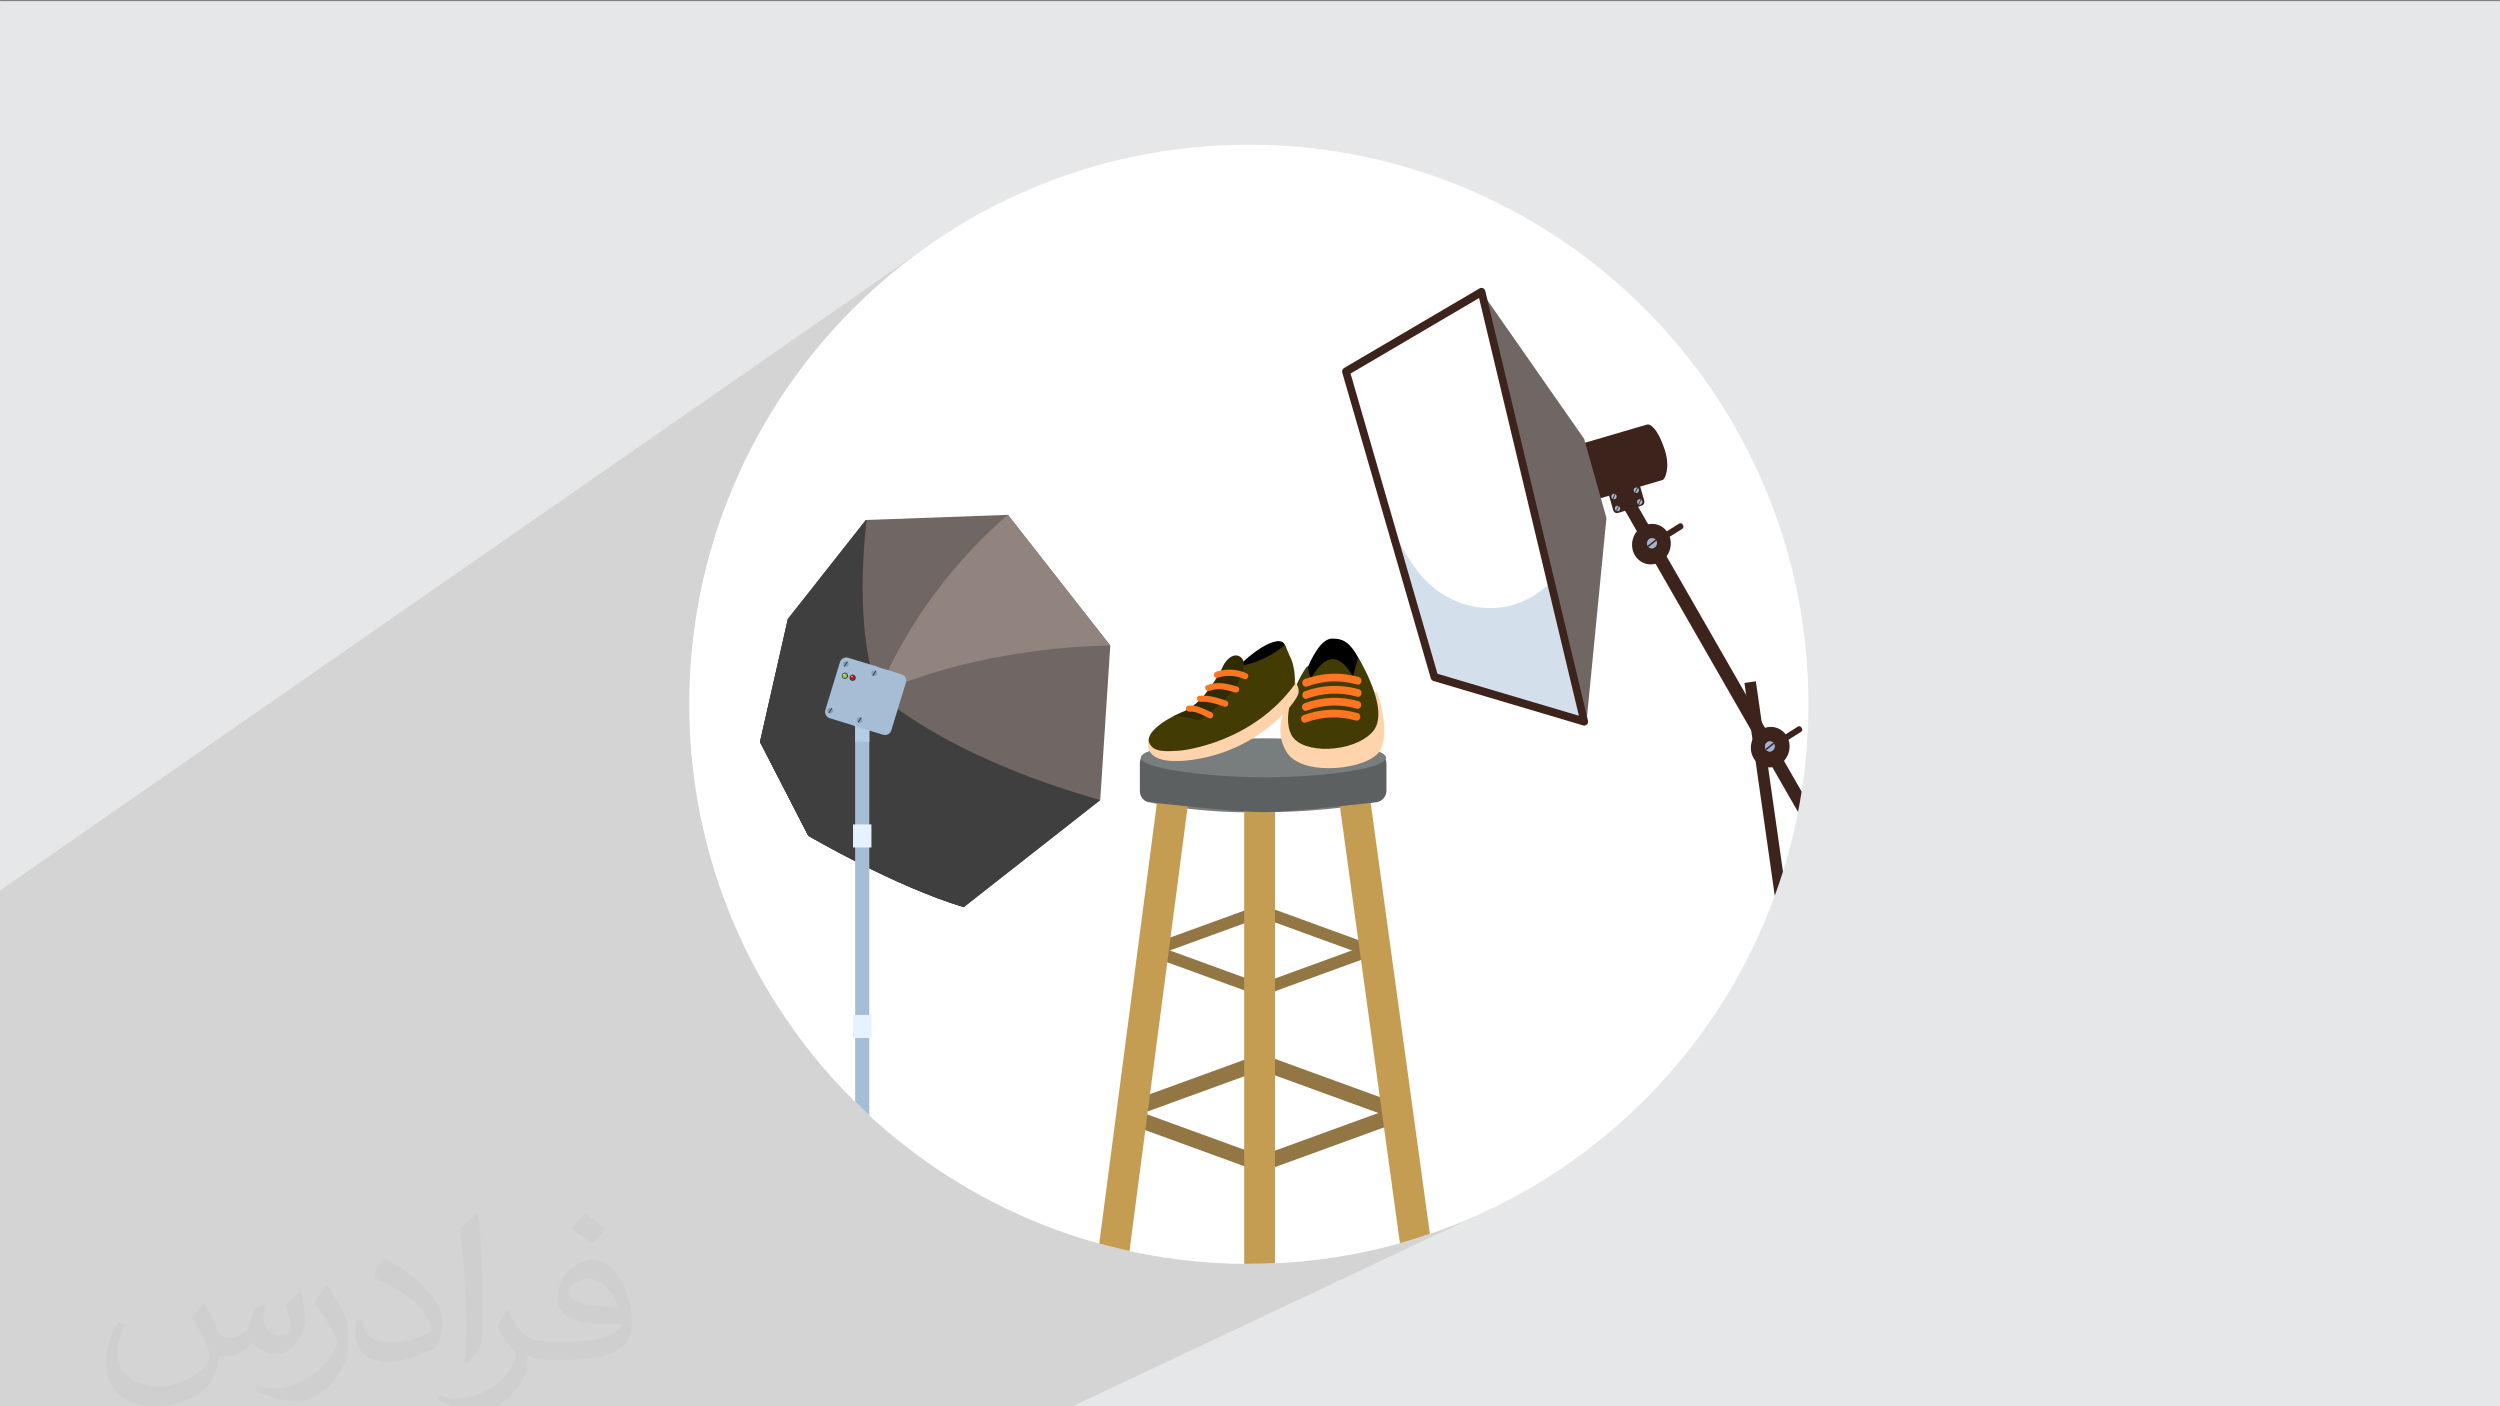 <?xml version="1.0" encoding="UTF-8"?>
<!DOCTYPE svg PUBLIC "-//W3C//DTD SVG 1.1//EN" "http://www.w3.org/Graphics/SVG/1.1/DTD/svg11.dtd">
<!-- Creator: CorelDRAW -->
<svg xmlns="http://www.w3.org/2000/svg" xml:space="preserve" width="3.703in" height="2.083in" version="1.1" style="shape-rendering:geometricPrecision; text-rendering:geometricPrecision; image-rendering:optimizeQuality; fill-rule:evenodd; clip-rule:evenodd"
viewBox="0 0 3703.33 2083.33"
 xmlns:xlink="http://www.w3.org/1999/xlink"
 xmlns:xodm="http://www.corel.com/coreldraw/odm/2003">
 <rect x="0" y="0" width="3703.33" height="2083.33" fill="#808080" stroke="none"/>
 <defs>
  <style type="text/css">
   <![CDATA[
    .fil32 {fill:none}
    .fil0 {fill:#E6E7E8}
    .fil3 {fill:white}
    .fil33 {fill:black;fill-rule:nonzero}
    .fil26 {fill:#2F2F2F;fill-rule:nonzero}
    .fil37 {fill:#302B03;fill-rule:nonzero}
    .fil31 {fill:#333538;fill-rule:nonzero}
    .fil11 {fill:#353737;fill-rule:nonzero}
    .fil16 {fill:#3C241C;fill-rule:nonzero}
    .fil21 {fill:#3F3F3F;fill-rule:nonzero}
    .fil35 {fill:#423C04;fill-rule:nonzero}
    .fil12 {fill:#424546;fill-rule:nonzero}
    .fil15 {fill:#4B4F50;fill-rule:nonzero}
    .fil13 {fill:#505253;fill-rule:nonzero}
    .fil9 {fill:#515454;fill-rule:nonzero}
    .fil8 {fill:#5C6061;fill-rule:nonzero}
    .fil18 {fill:#706663;fill-rule:nonzero}
    .fil5 {fill:#787D7D;fill-rule:nonzero}
    .fil10 {fill:#808484;fill-rule:nonzero}
    .fil30 {fill:#829EB7;fill-rule:nonzero}
    .fil27 {fill:#8AC33F;fill-rule:nonzero}
    .fil22 {fill:#91837E;fill-rule:nonzero}
    .fil6 {fill:#927745;fill-rule:nonzero}
    .fil4 {fill:#A1AEAC;fill-rule:nonzero}
    .fil17 {fill:#A1B5D1;fill-rule:nonzero}
    .fil23 {fill:#A6BED5;fill-rule:nonzero}
    .fil24 {fill:#B6CCE6;fill-rule:nonzero}
    .fil29 {fill:#BC1511;fill-rule:nonzero}
    .fil7 {fill:#C49D53;fill-rule:nonzero}
    .fil20 {fill:#D3DFEA;fill-rule:nonzero}
    .fil14 {fill:#D6EEF2;fill-rule:nonzero}
    .fil25 {fill:#E7F1FF;fill-rule:nonzero}
    .fil28 {fill:#F1F1F1;fill-rule:nonzero}
    .fil36 {fill:#FF7621;fill-rule:nonzero}
    .fil34 {fill:#FFD3AC;fill-rule:nonzero}
    .fil19 {fill:white;fill-rule:nonzero}
    .fil2 {fill:#373435;fill-opacity:0.031}
    .fil1 {fill:#373435;fill-opacity:0.102}
   ]]>
  </style>
   <clipPath id="id0">
    <path d="M1850 214.39c457.82,0 828.95,371.13 828.95,828.94 0,457.82 -371.13,828.95 -828.95,828.95 -457.81,0 -828.94,-371.13 -828.94,-828.95 0,-457.81 371.13,-828.94 828.94,-828.94z"/>
   </clipPath>
 </defs>
 <g id="Layer_x0020_1">
  <polygon class="fil0" points="-4.17,1.67 3704.16,1.67 3704.16,2085 -4.17,2085 "/>
  <polygon class="fil1" points="1585.43,2085 -4.17,2085 -4.17,1321.91 1386.52,355.96 1354.02,379.07 1322.7,403.68 1292.63,429.73 1263.84,457.18 1236.39,485.97 1210.34,516.05 1185.73,547.36 1162.62,579.86 1141.06,613.5 1121.09,648.21 1102.79,683.95 1086.19,720.67 1071.35,758.31 1058.31,796.83 1047.15,836.17 1037.89,876.27 1030.6,917.09 1025.33,958.58 1022.13,1000.68 1021.05,1043.33 1022.13,1085.99 1025.33,1128.09 1030.6,1169.57 1037.89,1210.4 1047.15,1250.5 1058.31,1289.84 1071.35,1328.35 1086.19,1366 1102.79,1402.72 1121.09,1438.46 1141.06,1473.18 1162.62,1506.81 1185.73,1539.31 1210.34,1570.63 1236.39,1600.7 1263.84,1629.49 1292.63,1656.94 1322.7,1682.99 1354.02,1707.6 1386.52,1730.71 1420.15,1752.28 1454.87,1772.24 1490.61,1790.54 1527.33,1807.14 1564.97,1821.98 1603.49,1835.02 1642.83,1846.19 1682.93,1855.44 1723.75,1862.73 1765.24,1868 1807.33,1871.2 1849.99,1872.28 1892.65,1871.2 1934.75,1868 1976.23,1862.73 2017.06,1855.44 2057.16,1846.19 2096.5,1835.02 2135.01,1821.98 2172.66,1807.14 2209.38,1790.54 "/>
  <path class="fil2" d="M302.45 1930.33c6.98,10.73 11.56,21.04 16.15,32.4 3.23,6.67 5,19.06 20.63,19.06 4.58,0 11.15,-1.56 16.98,-4.69 6.56,-3.44 11.56,-8.54 14.06,-16.56l6.35 -20.94 15.1 -7.5 1.04 1.04c-1.98,7.92 -2.4,15.42 -2.4,21.46 0,17.6 15,24.27 27.19,24.27 7.08,0 13.33,-3.44 13.33,-9.9 0,-8.44 -3.54,-22.5 -8.13,-35.21 7.08,-7.08 14.17,-14.17 22.29,-19.9l1.25 0.63c3.54,15 5.52,29.79 5.52,39.69 0,9.58 -4.27,20.31 -7.81,27.4 -7.29,13.65 -20.21,24.58 -35.83,24.58 -11.87,0 -24.9,-5.94 -34.06,-16.98l-0.42 0c-8.75,10.52 -21.87,20.21 -43.02,20.21l-6.56 0c-1.04,13.96 -4.06,23.85 -8.54,32.6 -12.6,24.58 -50,41.98 -85.1,41.98 -48.96,0 -73.44,-28.23 -73.44,-65.73 0,-23.23 7.5,-44.79 19.17,-60l9.58 3.85c-7.29,13.96 -12.08,27.08 -12.08,40 0,35.21 28.54,51.98 61.56,51.98 30.52,0 68.44,-19.58 75.21,-42.08 -2.5,-24.58 -11.77,-36.15 -26.04,-58.75 4.37,-7.5 9.9,-15 16.67,-22.92l1.35 0 0 0 0.01 0.01 0 0 -0 -0zm563.96 -132.4c10.31,6.46 20.52,14.17 30.21,22.92 -5.52,7.71 -12.29,14.79 -20.94,20.94 -9.79,-7.92 -19.69,-14.79 -29.79,-22.08 6.87,-7.6 13.65,-15.1 20.52,-21.77l0 0 0 0 0 -0.01 0 0 0 0zm5.31 96.25c-16.67,0 -30.31,10.83 -30.31,18.96 0,17.4 33.33,22.81 73.13,22.6 -5,-20.42 -22.4,-41.56 -42.81,-41.56l0 0 0 0 0 0 0 0 -0.01 0 0 0 0 0zm-37.4 92.92c21.67,0 40.63,-0.63 55,-4.17 16.15,-4.06 29.79,-12.29 29.79,-17.81 0,-1.56 0,-3.23 -0.52,-4.79 -9.06,0.94 -19.37,0.94 -28.44,0.94 -29.37,0 -51.77,-6.67 -60.63,-23.23 -2.29,-4.48 -3.75,-9.69 -3.75,-15.42 0,-15.94 6.77,-31.46 18.85,-42.19 10.1,-8.75 21.25,-14.37 32.6,-14.37 20.42,0 36.87,16.56 48.23,42.4 6.25,14.17 10.52,30.42 10.52,51.04 0,13.75 -3.75,25.21 -12.29,33.85 -15.94,15.42 -45.21,21.25 -90.1,21.25l-20.52 0 0 0 -5.21 0c-11.15,0 -19.27,-1.98 -25.52,-6.87l-1.04 0c0.21,2.5 0.52,5.1 0.52,7.5 0,10.1 -3.33,22.92 -10.1,33.23 -20,29.69 -41.67,42.6 -60.31,42.6 -18.96,0 -42.19,-7.29 -63.13,-16.77l3.75 -7.19c6.87,2.71 16.15,4.58 29.06,4.58 33.96,0 78.23,-32.5 83.75,-64.17 -1.25,-2.6 -3.44,-6.04 -6.77,-9.69 -9.79,-11.77 -16.15,-21.56 -21.98,-31.87 5.1,-9.9 9.58,-17.81 13.96,-24.9l1.67 -0.21c14.48,29.37 27.6,46.25 56.87,46.25l4.48 0 0 0 21.25 0 0 0 0 0 0 0 0 0 0 0 0.02 0.02 0 0 -0 -0zm-146.46 31.15c2.5,-13.54 2.71,-28.75 2.71,-42.81l0 -21.04c0,-39.27 -5,-96.25 -9.06,-133.33 7.08,-7.81 16.98,-16.67 24.79,-22.71l2.19 0.63c5.31,46.67 6.67,100.94 6.67,150.83 0,13.13 -0.52,26.04 -1.77,35.31 -0.83,11.87 -7.6,20.83 -22.29,34.58l-3.23 -1.46 0 0 -0.01 0 0 0 0 0zm-150.73 -61.98c0.73,18.44 9.79,32.92 41.35,32.92 19.69,0 36.35,-5.1 54.79,-13.75 3.33,-1.56 5.1,-3.44 5.1,-5.21 0,-11.56 -8.85,-26.77 -23.85,-40.73 -14.37,-13.13 -33.54,-24.69 -51.46,-32.29 -5.94,-2.6 -8.02,-5.42 -8.02,-7.92 0,-5.42 7.08,-16.56 12.81,-24.48l2.08 -0.21c20.42,10.73 43.33,26.56 60.31,44.27 15.42,16.35 25,32.81 25,50.83 0,13.33 -4.06,25.94 -10.52,37.5 -22.6,11.35 -46.56,19.9 -70.31,19.9 -28.75,0 -48.44,-13.44 -48.44,-45.1 0,-3.44 0,-8.85 1.25,-15.73l9.9 0 0 0 0 0 0 0 0 0 0 0 0.01 -0.01zm-52.08 -52.29l17.92 28.96c6.56,10.73 12.6,22.29 12.6,40.73l0 23.54c0,19.06 -12.19,39.48 -31.87,59.58 -15.31,13.65 -28.96,19.48 -41.56,19.48 -18.75,0 -40.21,-5.83 -64.9,-16.56l2.71 -7.19c7.92,2.19 16.98,3.85 28.13,3.85 35.52,-0.21 71.87,-26.15 88.54,-57.92 1.98,-3.65 2.81,-7.08 2.81,-9.48 0,-3.65 -2.08,-7.6 -3.54,-11.25 -9.06,-17.19 -19.17,-32.81 -30.31,-47.19 5.94,-9.17 11.56,-18.02 17.92,-26.77l1.56 0.21 0 0 0 0 0 0 0 0 0 0.01 -0.01 0 0 0 0 0z"/>
  <path class="fil3" d="M1850 214.39c457.82,0 828.95,371.13 828.95,828.94 0,457.82 -371.13,828.95 -828.95,828.95 -457.81,0 -828.94,-371.13 -828.94,-828.95 0,-457.81 371.13,-828.94 828.94,-828.94z"/>
  <g>
  </g>
  <g style="clip-path:url(#id0)">
   <g id="_2608177206560">
    <g>
     <path class="fil4" d="M1872.91 1980.52c-159.14,0 -288.17,-19.97 -288.17,-44.6 0,-24.63 129.02,-44.6 288.17,-44.6 159.16,0 288.17,19.97 288.17,44.6 0,24.63 -129.01,44.6 -288.17,44.6z"/>
     <path class="fil5" d="M2035.98 1188.72c0,0 -66.81,14.45 -164.47,14.45 -95.64,2.66 -168.07,-14.45 -168.07,-14.45l332.54 0z"/>
     <polygon class="fil6" points="1854.17,1731.67 1671,1664.96 1678.85,1643.41 1862.02,1710.12 "/>
     <polygon class="fil6" points="1881.33,1731.67 2064.5,1664.96 2056.65,1643.41 1873.48,1710.12 "/>
     <polygon class="fil6" points="1854.17,1566.01 1671,1632.72 1678.85,1654.27 1862.02,1587.56 "/>
     <polygon class="fil6" points="1881.33,1566.01 2064.5,1632.72 2056.65,1654.27 1873.48,1587.56 "/>
     <polygon class="fil6" points="1857.22,1472.24 1715.22,1420.53 1721.31,1403.81 1863.31,1455.54 "/>
     <polygon class="fil6" points="1878.28,1472.24 2020.28,1420.53 2014.19,1403.81 1872.19,1455.54 "/>
     <polygon class="fil6" points="1857.22,1343.81 1715.22,1395.54 1721.31,1412.24 1863.31,1360.52 "/>
     <polygon class="fil6" points="1878.28,1343.81 2020.28,1395.54 2014.19,1412.24 1872.19,1360.52 "/>
     <path class="fil7" d="M1888.71 1957.15c0,9.5 -7.7,17.2 -17.2,17.2l-11.26 0c-9.5,0 -17.2,-7.7 -17.2,-17.2l0 -762.94c0,-9.5 7.7,-17.2 17.2,-17.2l11.26 0c9.5,0 17.2,7.7 17.2,17.2l0 762.94z"/>
     <path class="fil7" d="M1663.39 1927.98c-1.24,9.41 -9.87,16.05 -19.29,14.82l-11.37 -1.48c-9.43,-1.24 -16.06,-9.87 -14.83,-19.3l102.66 -784.53c1.23,-9.42 9.87,-16.06 19.28,-14.83l11.37 1.49c9.42,1.23 16.06,9.86 14.82,19.29l-102.65 784.53 0.01 0.01z"/>
     <path class="fil7" d="M2085.93 1930.56c1.23,9.42 9.87,16.05 19.29,14.82l11.37 -1.48c9.43,-1.24 16.06,-9.87 14.83,-19.29l-109.69 -798.58c-1.23,-9.41 -9.86,-16.06 -19.28,-14.82l-11.37 1.48c-9.42,1.23 -16.06,9.87 -14.82,19.3l109.68 798.57 -0.02 0z"/>
     <path class="fil8" d="M2053.8 1171.52c0,9.5 -8.01,17.2 -17.5,17.2 0,0 -123.15,14.45 -164.63,14.45 -41.66,0 -167.02,-14.45 -167.02,-14.45 -9.49,0 -16.15,-7.7 -16.15,-17.2l0 -40.13c0,-9.5 5.45,-17.61 14.95,-17.61l332.54 0c9.5,0 17.81,8.11 17.81,17.61l0 40.13z"/>
     <path class="fil5" d="M2053.19 1122.61c0,15.93 -92.78,28.85 -178.93,28.85 -86.15,0 -184.4,-12.91 -184.4,-28.85 0,-15.93 98.25,-28.84 184.4,-28.84 86.15,0 178.93,12.91 178.93,28.84z"/>
    </g>
    <g>
     <path class="fil4" d="M3582.8 2733.59c-183.13,0 -331.59,-14.01 -331.59,-31.3 0,-17.28 148.46,-31.3 331.59,-31.3 183.13,0 331.63,14.02 331.63,31.3 0,17.28 -148.5,31.3 -331.63,31.3z"/>
     <polygon class="fil9" points="3887.81,2694.38 3605.17,1606.95 3605.13,1606.98 3605.13,1606.95 3575.85,1606.95 3575.85,1607.32 3293.3,2689.15 3322.93,2704.84 3575.85,1719.49 3575.85,2704.84 3605.13,2704.84 3605.13,1718.98 3858.19,2704.84 "/>
     <polygon class="fil10" points="3558.81,1710.49 3621.52,1710.49 3621.52,1454.5 3558.81,1454.5 "/>
     <path class="fil11" d="M3631.35 1700.83c0,6.14 -5.03,11.16 -11.18,11.16l-60.02 0c-6.13,0 -11.16,-5.02 -11.16,-11.16l0 -33.59c0,-6.13 5.03,-11.16 11.16,-11.16l60.02 0c6.15,0 11.18,5.03 11.18,11.16l0 33.59z"/>
     <polygon class="fil12" points="3538.24,1478.69 3641,1478.69 3641,1441.33 3538.24,1441.33 "/>
     <path class="fil13" d="M3823.85 1406.74c0,19.93 -16.31,36.24 -36.24,36.24l-395.96 0c-19.93,0 -36.24,-16.31 -36.24,-36.24l0 -194.35c0,-19.93 16.31,-36.24 36.24,-36.24l395.96 0c19.93,0 36.24,16.31 36.24,36.24l0 194.35z"/>
     <path class="fil13" d="M3642.19 1160.25l-105.61 0 0 -37.53 105.61 0 0 37.53zm15.96 -59.53l-139.65 0 -48.69 80.1 239.15 0 -50.81 -80.1z"/>
     <polygon class="fil14" points="3402.8,1403.97 3664.35,1403.97 3664.35,1212.49 3402.8,1212.49 "/>
     <path class="fil8" d="M3793.17 1355.63c0,25.44 -20.62,46.07 -46.06,46.07 -25.44,0 -46.07,-20.62 -46.07,-46.07 0,-25.44 20.62,-46.06 46.07,-46.06 25.44,0 46.06,20.62 46.06,46.06z"/>
     <path class="fil15" d="M3747.11 1391.52c-19.82,0 -35.89,-16.06 -35.89,-35.89 0,-19.82 16.07,-35.89 35.89,-35.89 19.82,0 35.89,16.06 35.89,35.89 0,19.83 -16.07,35.89 -35.89,35.89z"/>
     <path class="fil8" d="M3743.74 1231.17c0,2.58 -2.09,4.67 -4.67,4.67l-28.02 0c-2.58,0 -4.67,-2.09 -4.67,-4.67l0 -14.01c0,-2.58 2.09,-4.67 4.67,-4.67l28.02 0c2.58,0 4.67,2.09 4.67,4.67l0 14.01z"/>
     <path class="fil8" d="M3743.74 1268.53c0,2.58 -2.09,4.67 -4.67,4.67l-28.02 0c-2.58,0 -4.67,-2.09 -4.67,-4.67l0 -14.01c0,-2.58 2.09,-4.67 4.67,-4.67l28.02 0c2.58,0 4.67,2.09 4.67,4.67l0 14.01z"/>
     <path class="fil8" d="M3795.11 1231.17c0,2.58 -2.09,4.67 -4.67,4.67l-28.02 0c-2.58,0 -4.67,-2.09 -4.67,-4.67l0 -14.01c0,-2.58 2.09,-4.67 4.67,-4.67l28.02 0c2.58,0 4.67,2.09 4.67,4.67l0 14.01z"/>
     <path class="fil8" d="M3795.11 1268.53c0,2.58 -2.09,4.67 -4.67,4.67l-28.02 0c-2.58,0 -4.67,-2.09 -4.67,-4.67l0 -14.01c0,-2.58 2.09,-4.67 4.67,-4.67l28.02 0c2.58,0 4.67,2.09 4.67,4.67l0 14.01z"/>
    </g>
    <g>
     <g>
      <g>
       <path class="fil16" d="M2732.58 2006.2l3.7 -0.53c3.65,-0.52 6.19,-3.91 5.67,-7.56l-140.87 -988.81 -16.94 2.41 140.87 988.81c0.52,3.66 3.91,6.2 7.56,5.68z"/>
      </g>
     </g>
     <g>
      <g>
       <g>
        <path class="fil16" d="M2465.87 2127.29c-2.49,-17.45 8.87,-33.51 25.38,-35.86 16.5,-2.35 31.9,9.89 34.39,27.35 2.48,17.45 -8.88,33.51 -25.38,35.86 -16.5,2.35 -31.9,-9.89 -34.38,-27.35z"/>
       </g>
      </g>
      <g>
       <g>
        <path class="fil17" d="M2479.16 2125.39c-1.38,-9.69 4.93,-18.6 14.09,-19.91 9.16,-1.31 17.7,5.49 19.09,15.18 1.38,9.69 -4.93,18.6 -14.09,19.91 -9.16,1.31 -17.71,-5.49 -19.09,-15.18z"/>
       </g>
      </g>
     </g>
     <g>
      <g>
       <polygon class="fil17" points="2482.65,2075.32 2494.88,2073.58 2499.7,2107.43 2487.47,2109.17 "/>
      </g>
     </g>
     <g>
      <g>
       <g>
        <path class="fil16" d="M2575.04 2111.74c-2.49,-17.46 8.88,-33.51 25.38,-35.86 16.5,-2.35 31.9,9.89 34.39,27.35 2.49,17.46 -8.88,33.51 -25.38,35.86 -16.5,2.35 -31.9,-9.89 -34.39,-27.35z"/>
       </g>
      </g>
      <g>
       <g>
        <path class="fil17" d="M2588.33 2109.84c-1.38,-9.69 4.93,-18.6 14.09,-19.91 9.16,-1.3 17.71,5.49 19.09,15.18 1.38,9.69 -4.93,18.6 -14.09,19.91 -9.16,1.3 -17.71,-5.49 -19.09,-15.18z"/>
       </g>
      </g>
     </g>
     <g>
      <g>
       <polygon class="fil17" points="2591.82,2059.77 2604.06,2058.03 2608.88,2091.87 2596.65,2093.61 "/>
      </g>
     </g>
     <g>
      <g>
       <path class="fil16" d="M2440.35 628.9c0,0 0.04,-0.04 0.06,-0.04 3.23,-0.95 14.71,3.8 25.83,38.1 8.32,25.63 0.13,43.04 -3.1,43.99l-0.07 -0 0.02 0.08 -95.87 28.11 -22.78 -82.22 95.87 -28.12 0.03 0.1z"/>
      </g>
     </g>
     <g>
      <g>
       <polygon class="fil18" points="2197.09,435.83 2346.69,650.14 2379.71,767.31 2350.39,1067.04 "/>
      </g>
     </g>
     <g>
      <g>
       <g>
        <polygon class="fil19" points="2124.89,1003.02 1993.84,550.43 2194.69,432.44 2346.81,1068.9 "/>
       </g>
      </g>
      <g>
       <g>
        <path class="fil20" d="M2079.76 815.69c9.44,15.84 19.61,31.39 32.32,44.46 29.95,30.81 73.81,45.79 114.73,39.17 27.45,-4.44 53.11,-18.56 72.73,-39.03l49.78 208.25 -221.93 -65.88 -60.93 -210.41c4.29,7.9 8.69,15.73 13.28,23.44z"/>
       </g>
      </g>
      <g>
       <g>
        <g>
         <path class="fil16" d="M2345.35 1074.7l-221.92 -65.88c-1.91,-0.57 -3.42,-2.12 -4,-4.12l-131.06 -452.58c-0.78,-2.7 0.31,-5.59 2.62,-6.95l200.85 -117.99c1.56,-0.91 3.43,-1 5.07,-0.23 1.64,0.76 2.87,2.29 3.31,4.12l152.13 636.46c0.49,2.08 -0.08,4.26 -1.52,5.74 -0.87,0.9 -1.99,1.45 -3.17,1.62 -0.76,0.11 -1.55,0.05 -2.31,-0.18zm-344.71 -521.31l0 0 128.78 444.74 209.48 62.19 -147.9 -618.76 -190.36 111.83z"/>
        </g>
       </g>
      </g>
     </g>
     <g>
      <g>
       <path class="fil16" d="M2382.82 731.83l6.92 24.07c0.91,3.14 4.04,4.95 7,4.04l35.3 -10.87c2.95,-0.91 4.61,-4.17 3.71,-7.3l-7.9 -27.52 -45.03 17.59z"/>
      </g>
     </g>
     <g>
      <g>
       <path class="fil16" d="M2871.34 1560.27c2.58,0.87 5.53,0.57 8.07,-1.08 4.56,-2.96 6.07,-9.14 3.4,-13.8l-471.2 -820.81c-2.67,-4.66 -8.54,-6.04 -13.09,-3.09 -4.56,2.96 -6.07,9.14 -3.4,13.8l471.2 820.81c1.18,2.06 2.98,3.48 5.02,4.17z"/>
      </g>
     </g>
     <g>
      <g>
       <path class="fil16" d="M2484.96 2088.2c1.82,-0.26 3.54,-1.21 4.78,-2.81l220.69 -284.33c2.64,-3.41 2.14,-8.48 -1.13,-11.32 -3.27,-2.84 -8.06,-2.39 -10.71,1.02l-220.69 284.33c-2.64,3.41 -2.13,8.47 1.13,11.32 1.73,1.5 3.89,2.08 5.93,1.8z"/>
      </g>
     </g>
     <g>
      <g>
       <path class="fil16" d="M2598.83 2071.98c2.5,-0.36 4.77,-2.03 5.85,-4.65l107.28 -258.02c1.68,-4.04 -0.08,-8.8 -3.94,-10.64 -3.85,-1.83 -8.34,-0.05 -10.02,3.99l-107.28 258.02c-1.68,4.04 0.09,8.8 3.94,10.64 1.36,0.65 2.8,0.85 4.17,0.65z"/>
      </g>
     </g>
     <g>
      <g>
       <g>
        <path class="fil16" d="M2918.27 2062.84c-2.49,-17.46 -17.88,-29.7 -34.39,-27.35 -16.5,2.35 -27.87,18.41 -25.38,35.86 2.49,17.46 17.88,29.7 34.39,27.35 16.5,-2.35 27.87,-18.41 25.38,-35.86z"/>
       </g>
      </g>
      <g>
       <g>
        <path class="fil17" d="M2904.97 2064.73c-1.38,-9.69 -9.93,-16.49 -19.09,-15.18 -9.16,1.3 -15.47,10.22 -14.09,19.91 1.38,9.69 9.93,16.49 19.09,15.18 9.16,-1.3 15.47,-10.22 14.09,-19.91z"/>
       </g>
      </g>
     </g>
     <g>
      <g>
       <polygon class="fil17" points="2887.64,2017.63 2875.41,2019.37 2880.23,2053.21 2892.46,2051.47 "/>
      </g>
     </g>
     <g>
      <g>
       <path class="fil16" d="M2884.31 2031.3c1.37,-0.19 2.7,-0.79 3.82,-1.79 3.19,-2.84 3.56,-7.91 0.81,-11.32l-175.07 -217.79c-2.74,-3.41 -7.55,-3.87 -10.74,-1.04 -3.19,2.84 -3.55,7.91 -0.81,11.31l175.07 217.8c1.78,2.21 4.41,3.18 6.92,2.82z"/>
      </g>
     </g>
     <g>
      <g>
       <g>
        <path class="fil16" d="M3027.13 2047.33c-2.49,-17.46 -17.88,-29.7 -34.39,-27.35 -16.5,2.35 -27.87,18.41 -25.38,35.86 2.48,17.46 17.88,29.7 34.38,27.35 16.5,-2.35 27.87,-18.41 25.38,-35.86z"/>
       </g>
      </g>
      <g>
       <g>
        <path class="fil17" d="M3013.83 2049.22c-1.38,-9.69 -9.93,-16.49 -19.09,-15.18 -9.16,1.3 -15.47,10.22 -14.09,19.91 1.38,9.69 9.93,16.49 19.09,15.18 9.16,-1.3 15.47,-10.22 14.09,-19.91z"/>
       </g>
      </g>
     </g>
     <g>
      <g>
       <polygon class="fil17" points="2996.5,2002.12 2984.26,2003.86 2989.09,2037.7 3001.32,2035.96 "/>
      </g>
     </g>
     <g>
      <g>
       <path class="fil16" d="M2997.87 2015.13c2.04,-0.29 3.94,-1.45 5.19,-3.38 2.35,-3.65 1.42,-8.65 -2.07,-11.19l-291.31 -211.39c-3.49,-2.54 -8.22,-1.63 -10.57,2.01 -2.35,3.64 -1.42,8.65 2.07,11.18l291.31 211.39c1.64,1.19 3.56,1.62 5.38,1.37z"/>
      </g>
     </g>
     <g>
      <g>
       <path class="fil16" d="M2735.03 2012.82l104.08 -118.17c1.42,-1.61 1.31,-4.16 -0.24,-5.68 -1.56,-1.53 -3.96,-1.45 -5.38,0.16l-99.81 113.32 -122.28 -82.29c-1.79,-1.2 -4.13,-0.67 -5.24,1.2 -1.11,1.87 -0.56,4.35 1.22,5.56l127.65 85.9z"/>
      </g>
     </g>
     <g>
      <g>
       <g>
        <g>
         <path class="fil16" d="M2492.5 776.94l0.9 1.62c0.93,1.68 0.38,3.79 -1.24,4.81l-22.07 13.85 -4.4 -7.96 21.73 -13.63c1.76,-1.1 4.08,-0.5 5.09,1.31z"/>
        </g>
       </g>
       <g>
        <g>
         <g>
          <path class="fil16" d="M2419.34 796.98c5.33,-15.78 21.76,-24.49 36.68,-19.45 14.92,5.04 22.69,21.93 17.36,37.71 -5.33,15.78 -21.76,24.49 -36.68,19.44 -14.92,-5.04 -22.7,-21.93 -17.36,-37.7z"/>
         </g>
        </g>
        <g>
         <g>
          <path class="fil16" d="M2429.35 800.36c3.36,-9.94 13.7,-15.42 23.09,-12.24 9.4,3.17 14.29,13.8 10.93,23.74 -3.36,9.94 -13.7,15.42 -23.09,12.24 -9.39,-3.18 -14.29,-13.8 -10.93,-23.74z"/>
         </g>
        </g>
       </g>
      </g>
      <g>
       <g>
        <g>
         <path class="fil17" d="M2443.04 798.78c3.24,-2.59 7.79,-2.02 10.17,1.28 2.37,3.3 1.67,8.08 -1.57,10.68 -3.24,2.6 -7.79,2.03 -10.17,-1.28 -2.37,-3.3 -1.67,-8.08 1.57,-10.68z"/>
        </g>
       </g>
       <g>
        <g>
         <path class="fil17" d="M2447.64 797.15c-0.53,0.25 -1.05,0.54 -1.53,0.93 -3.24,2.59 -3.94,7.37 -1.57,10.68 1.35,1.88 3.41,2.84 5.53,2.87 -3.02,1.41 -6.61,0.6 -8.63,-2.2 -2.37,-3.3 -1.67,-8.08 1.57,-10.68 1.39,-1.12 3.03,-1.61 4.63,-1.59z"/>
        </g>
       </g>
       <g>
        <g>
         <path class="fil16" d="M2442.17 810.23c-0.26,-0.26 -0.52,-0.53 -0.75,-0.84 -0.22,-0.31 -0.4,-0.65 -0.57,-0.99l11.55 -9.26c0.26,0.26 0.52,0.53 0.75,0.84 0.22,0.31 0.4,0.65 0.57,0.99l-11.55 9.26z"/>
        </g>
       </g>
      </g>
     </g>
     <g>
      <g>
       <g>
        <path class="fil17" d="M2387.62 733.65c0.9,-1.98 3.17,-2.79 5.07,-1.81 1.89,0.99 2.69,3.39 1.79,5.38 -0.91,1.98 -3.17,2.79 -5.07,1.81 -1.89,-0.99 -2.7,-3.39 -1.79,-5.38z"/>
       </g>
      </g>
      <g>
       <g>
        <path class="fil17" d="M2389.39 731.79c-0.19,0.24 -0.36,0.5 -0.5,0.8 -0.9,1.98 -0.1,4.39 1.79,5.37 1.08,0.56 2.27,0.52 3.27,0.04 -1.08,1.38 -2.96,1.85 -4.57,1.01 -1.89,-0.99 -2.7,-3.39 -1.79,-5.38 0.39,-0.85 1.04,-1.47 1.8,-1.84z"/>
       </g>
      </g>
      <g>
       <g>
        <path class="fil16" d="M2389.92 739.22c-0.19,-0.06 -0.37,-0.13 -0.55,-0.22 -0.18,-0.09 -0.34,-0.21 -0.5,-0.33l3.22 -7.07c0.19,0.06 0.37,0.12 0.55,0.22 0.18,0.09 0.34,0.21 0.5,0.33l-3.22 7.07z"/>
       </g>
      </g>
     </g>
     <g>
      <g>
       <g>
        <path class="fil17" d="M2420.63 724.37c0.9,-1.98 3.17,-2.79 5.07,-1.81 1.89,0.98 2.69,3.39 1.79,5.37 -0.91,1.98 -3.17,2.8 -5.07,1.81 -1.89,-0.98 -2.7,-3.39 -1.79,-5.37z"/>
       </g>
      </g>
      <g>
       <g>
        <path class="fil17" d="M2422.4 722.52c-0.19,0.24 -0.36,0.5 -0.5,0.8 -0.9,1.98 -0.1,4.39 1.8,5.37 1.07,0.56 2.27,0.52 3.27,0.04 -1.08,1.38 -2.96,1.85 -4.57,1.01 -1.89,-0.98 -2.7,-3.39 -1.79,-5.37 0.39,-0.85 1.04,-1.47 1.8,-1.84z"/>
       </g>
      </g>
      <g>
       <g>
        <path class="fil16" d="M2422.93 729.94c-0.19,-0.06 -0.37,-0.12 -0.55,-0.22 -0.18,-0.09 -0.34,-0.21 -0.5,-0.33l3.22 -7.07c0.19,0.06 0.37,0.13 0.55,0.22 0.18,0.09 0.34,0.21 0.5,0.33l-3.22 7.07z"/>
       </g>
      </g>
     </g>
     <g>
      <g>
       <g>
        <path class="fil17" d="M2392.79 751.44c0.91,-1.98 3.17,-2.79 5.07,-1.81 1.89,0.98 2.7,3.39 1.79,5.37 -0.9,1.98 -3.17,2.8 -5.06,1.81 -1.89,-0.98 -2.7,-3.39 -1.8,-5.37z"/>
       </g>
      </g>
      <g>
       <g>
        <path class="fil17" d="M2394.57 749.59c-0.19,0.24 -0.37,0.5 -0.5,0.8 -0.91,1.98 -0.1,4.39 1.79,5.37 1.08,0.56 2.27,0.52 3.27,0.04 -1.08,1.38 -2.96,1.85 -4.57,1.01 -1.89,-0.98 -2.7,-3.39 -1.79,-5.37 0.39,-0.85 1.04,-1.47 1.8,-1.84z"/>
       </g>
      </g>
      <g>
       <g>
        <path class="fil16" d="M2395.09 757.02c-0.19,-0.06 -0.37,-0.12 -0.55,-0.22 -0.18,-0.09 -0.34,-0.21 -0.5,-0.33l3.22 -7.07c0.19,0.06 0.37,0.13 0.55,0.22 0.18,0.09 0.34,0.21 0.5,0.33l-3.22 7.07z"/>
       </g>
      </g>
     </g>
     <g>
      <g>
       <g>
        <polygon class="fil16" points="2753.21,1348.4 2818.95,1461.81 2773.98,1491.29 2708.25,1377.89 "/>
       </g>
      </g>
      <g>
       <g>
        <g>
         <path class="fil17" d="M2747.3 1361.5c1.7,-1.36 4.09,-1.06 5.34,0.67 1.25,1.73 0.88,4.24 -0.82,5.61 -1.7,1.36 -4.09,1.06 -5.34,-0.67 -1.24,-1.73 -0.88,-4.24 0.82,-5.61z"/>
        </g>
       </g>
       <g>
        <g>
         <path class="fil17" d="M2749.72 1360.64c-0.28,0.13 -0.55,0.28 -0.8,0.49 -1.7,1.36 -2.07,3.87 -0.82,5.61 0.71,0.99 1.79,1.49 2.91,1.51 -1.59,0.74 -3.47,0.31 -4.54,-1.16 -1.24,-1.73 -0.88,-4.24 0.82,-5.61 0.73,-0.59 1.59,-0.85 2.43,-0.83z"/>
        </g>
       </g>
       <g>
        <g>
         <path class="fil16" d="M2746.85 1367.51c-0.14,-0.14 -0.28,-0.28 -0.39,-0.44 -0.12,-0.17 -0.21,-0.34 -0.3,-0.52l6.06 -4.86c0.14,0.14 0.28,0.28 0.39,0.44 0.12,0.17 0.21,0.34 0.3,0.52l-6.07 4.86z"/>
        </g>
       </g>
      </g>
      <g>
       <g>
        <g>
         <path class="fil17" d="M2718.95 1378.09c1.7,-1.37 4.09,-1.07 5.34,0.67 1.24,1.73 0.88,4.24 -0.82,5.61 -1.7,1.36 -4.09,1.06 -5.34,-0.67 -1.24,-1.74 -0.88,-4.24 0.82,-5.61z"/>
        </g>
       </g>
       <g>
        <g>
         <path class="fil17" d="M2721.37 1377.24c-0.28,0.13 -0.55,0.28 -0.8,0.49 -1.7,1.36 -2.07,3.87 -0.82,5.61 0.71,0.98 1.79,1.49 2.91,1.5 -1.59,0.74 -3.47,0.32 -4.54,-1.16 -1.24,-1.73 -0.88,-4.24 0.82,-5.61 0.73,-0.59 1.59,-0.85 2.43,-0.83z"/>
        </g>
       </g>
       <g>
        <g>
         <path class="fil16" d="M2718.49 1384.1c-0.14,-0.14 -0.28,-0.28 -0.39,-0.44 -0.12,-0.17 -0.21,-0.34 -0.3,-0.52l6.06 -4.86c0.14,0.14 0.28,0.28 0.39,0.44 0.12,0.17 0.21,0.34 0.3,0.52l-6.07 4.86z"/>
        </g>
       </g>
      </g>
      <g>
       <g>
        <g>
         <path class="fil17" d="M2804.84 1454.53c1.7,-1.37 4.09,-1.07 5.34,0.67 1.25,1.73 0.88,4.24 -0.82,5.61 -1.7,1.36 -4.09,1.06 -5.34,-0.67 -1.24,-1.74 -0.88,-4.24 0.82,-5.61z"/>
        </g>
       </g>
       <g>
        <g>
         <path class="fil17" d="M2807.26 1453.67c-0.28,0.13 -0.55,0.28 -0.8,0.49 -1.7,1.36 -2.07,3.87 -0.82,5.61 0.71,0.98 1.79,1.49 2.91,1.5 -1.59,0.74 -3.47,0.32 -4.53,-1.16 -1.25,-1.73 -0.88,-4.24 0.82,-5.61 0.74,-0.59 1.59,-0.85 2.43,-0.83z"/>
        </g>
       </g>
       <g>
        <g>
         <path class="fil16" d="M2804.38 1460.54c-0.14,-0.14 -0.27,-0.28 -0.39,-0.44 -0.12,-0.17 -0.21,-0.34 -0.3,-0.52l6.06 -4.86c0.14,0.14 0.28,0.28 0.39,0.44 0.12,0.17 0.21,0.34 0.3,0.52l-6.07 4.86z"/>
        </g>
       </g>
      </g>
      <g>
       <g>
        <g>
         <path class="fil17" d="M2776.48 1471.12c1.7,-1.36 4.09,-1.06 5.34,0.67 1.25,1.74 0.88,4.24 -0.82,5.61 -1.7,1.37 -4.09,1.07 -5.34,-0.67 -1.24,-1.73 -0.88,-4.24 0.82,-5.61z"/>
        </g>
       </g>
       <g>
        <g>
         <path class="fil17" d="M2778.9 1470.27c-0.28,0.13 -0.55,0.28 -0.8,0.49 -1.7,1.36 -2.07,3.87 -0.82,5.61 0.71,0.98 1.79,1.49 2.91,1.5 -1.59,0.74 -3.47,0.32 -4.54,-1.16 -1.24,-1.73 -0.88,-4.24 0.82,-5.61 0.73,-0.59 1.59,-0.85 2.43,-0.83z"/>
        </g>
       </g>
       <g>
        <g>
         <path class="fil16" d="M2776.03 1477.13c-0.14,-0.14 -0.28,-0.28 -0.39,-0.44 -0.12,-0.17 -0.21,-0.34 -0.3,-0.52l6.06 -4.86c0.14,0.14 0.28,0.28 0.39,0.44 0.12,0.17 0.21,0.34 0.3,0.52l-6.07 4.86z"/>
        </g>
       </g>
      </g>
     </g>
     <g>
      <g>
       <g>
        <path class="fil17" d="M2425.73 741.67c0.91,-1.98 3.17,-2.79 5.07,-1.81 1.89,0.99 2.7,3.39 1.8,5.38 -0.91,1.98 -3.17,2.79 -5.07,1.81 -1.89,-0.99 -2.7,-3.39 -1.8,-5.38z"/>
       </g>
      </g>
      <g>
       <g>
        <path class="fil17" d="M2427.5 739.82c-0.19,0.24 -0.36,0.5 -0.5,0.8 -0.9,1.98 -0.1,4.39 1.79,5.37 1.08,0.56 2.27,0.52 3.27,0.04 -1.08,1.38 -2.96,1.85 -4.57,1.01 -1.89,-0.99 -2.7,-3.39 -1.79,-5.38 0.39,-0.85 1.04,-1.47 1.8,-1.84z"/>
       </g>
      </g>
      <g>
       <g>
        <path class="fil16" d="M2428.03 747.24c-0.19,-0.06 -0.37,-0.12 -0.55,-0.22 -0.18,-0.09 -0.34,-0.21 -0.5,-0.33l3.22 -7.07c0.19,0.06 0.37,0.13 0.55,0.22 0.18,0.09 0.34,0.21 0.5,0.33l-3.22 7.07z"/>
       </g>
      </g>
     </g>
     <g>
      <g>
       <g>
        <g>
         <path class="fil16" d="M2668.49 1077.7l0.89 1.62c0.93,1.68 0.38,3.79 -1.24,4.81l-22.07 13.84 -4.4 -7.96 21.73 -13.63c1.76,-1.1 4.08,-0.5 5.09,1.31z"/>
        </g>
       </g>
       <g>
        <g>
         <g>
          <path class="fil16" d="M2595.33 1097.73c5.33,-15.78 21.75,-24.49 36.67,-19.44 14.92,5.04 22.7,21.93 17.36,37.7 -5.33,15.78 -21.75,24.49 -36.68,19.45 -14.92,-5.04 -22.69,-21.93 -17.36,-37.71z"/>
         </g>
        </g>
        <g>
         <g>
          <path class="fil16" d="M2605.33 1101.11c3.36,-9.94 13.7,-15.42 23.09,-12.24 9.39,3.18 14.29,13.81 10.93,23.74 -3.36,9.94 -13.7,15.42 -23.09,12.24 -9.4,-3.17 -14.29,-13.8 -10.93,-23.74z"/>
         </g>
        </g>
       </g>
      </g>
      <g>
       <g>
        <g>
         <path class="fil17" d="M2617.61 1099.77c3.24,-2.59 7.79,-2.02 10.17,1.28 2.37,3.3 1.67,8.08 -1.57,10.68 -3.24,2.59 -7.79,2.02 -10.17,-1.28 -2.37,-3.3 -1.67,-8.08 1.57,-10.68z"/>
        </g>
       </g>
       <g>
        <g>
         <path class="fil17" d="M2622.22 1098.13c-0.53,0.25 -1.05,0.54 -1.53,0.93 -3.24,2.59 -3.94,7.37 -1.57,10.67 1.35,1.88 3.41,2.84 5.53,2.87 -3.02,1.41 -6.61,0.6 -8.63,-2.2 -2.37,-3.3 -1.67,-8.08 1.57,-10.68 1.39,-1.12 3.03,-1.61 4.63,-1.59z"/>
        </g>
       </g>
       <g>
        <g>
         <path class="fil16" d="M2616.74 1111.22c-0.26,-0.26 -0.52,-0.53 -0.75,-0.84 -0.22,-0.31 -0.4,-0.65 -0.57,-0.99l11.55 -9.26c0.26,0.26 0.52,0.53 0.75,0.84 0.22,0.31 0.4,0.65 0.57,0.99l-11.55 9.26z"/>
        </g>
       </g>
      </g>
     </g>
    </g>
    <g>
     <path class="fil18" d="M1493.05 762.71l-210.45 7.6 -115.5 146.46 -41.38 182.3 71.63 139.14c0,0 127.21,74.75 230.28,105.69l202.13 -158.58 14.94 -228.93 -151.65 -193.68z"/>
     <path class="fil21" d="M1197.35 1238.21l-71.63 -139.14 41.38 -182.3 115.5 -146.46 1.04 -0.04c-6.81,61.19 -13.69,176.35 17.49,256.88 0,0 91.97,90.67 328.63,158.16l-202.13 158.58c-103.07,-30.93 -230.28,-105.69 -230.28,-105.69z"/>
     <path class="fil21" d="M1125.72 1099.07l41.38 -182.3c55.04,71.48 134.03,110.38 134.03,110.38 7.41,121.12 126.5,316.74 126.5,316.74 -103.07,-30.93 -230.28,-105.69 -230.28,-105.69l-71.63 -139.14z"/>
     <path class="fil21" d="M1125.72 1099.07l0 0c0,0 83.6,-68.51 175.41,-71.92l0 0c0,0 -46.98,73.45 -103.78,211.06l0 0 -71.63 -139.14z"/>
     <path class="fil22" d="M1301.13 1027.15c0,0 48.98,-141.41 191.92,-264.44l151.65 193.68c0,0 -183.67,-1.39 -343.57,70.77z"/>
     <path class="fil23" d="M1266.72 1063.17l20.96 0 0 998.35c0,5.45 -4.41,9.86 -9.86,9.86l-1.24 0c-5.44,0 -9.86,-4.41 -9.86,-9.86l0 -998.35z"/>
     <polygon class="fil24" points="1266.77,1072.08 1287.73,1072.08 1287.73,1099.07 1266.77,1099.07 "/>
     <path class="fil23" d="M1294.17 986.35l41.21 12.58c5.18,1.58 8.1,7.06 6.52,12.24l-21.61 70.78c-1.58,5.18 -7.06,8.1 -12.24,6.52l-41.21 -12.58c-5.18,-1.58 -8.1,-7.07 -6.52,-12.25l21.61 -70.78c1.58,-5.18 7.06,-8.1 12.24,-6.52z"/>
     <path class="fil23" d="M1256.44 974.47l41.21 12.58c5.18,1.58 8.1,7.06 6.52,12.24l-21.61 70.78c-1.58,5.18 -7.06,8.1 -12.24,6.52l-41.21 -12.58c-5.18,-1.58 -8.1,-7.07 -6.52,-12.25l21.6 -70.78c1.58,-5.19 7.07,-8.1 12.25,-6.52z"/>
     <path class="fil16" d="M1263.23 2015.84l27.6 0 0 46.76c0,7.17 -5.81,12.98 -12.98,12.98l-1.63 0c-7.17,0 -12.98,-5.81 -12.98,-12.98l0 -46.76z"/>
     <polygon class="fil23" points="1393.88,2052.85 1405.77,2041.02 1276.37,1910.89 1139.78,2038.72 1151.23,2050.96 1275.95,1934.24 "/>
     <path class="fil16" d="M1156.6 2016.39l19.52 19.52 -33.06 33.06c-5.07,5.07 -13.29,5.07 -18.36,0l-1.15 -1.15c-5.07,-5.07 -5.07,-13.3 0,-18.37l33.06 -33.06z"/>
     <path class="fil16" d="M1386.93 2016.39l-19.51 19.52 33.06 33.06c5.07,5.07 13.29,5.07 18.36,0l1.15 -1.15c5.07,-5.07 5.07,-13.3 0,-18.37l-33.06 -33.06z"/>
     <polygon class="fil25" points="1263.58,1886.06 1290.83,1886.06 1290.83,1920.3 1263.58,1920.3 "/>
     <polygon class="fil25" points="1263.58,1503.52 1290.83,1503.52 1290.83,1537.76 1263.58,1537.76 "/>
     <polygon class="fil25" points="1263.58,1221.25 1290.83,1221.25 1290.83,1255.49 1263.58,1255.49 "/>
     <path class="fil26" d="M1246.95 1001.11c0,-2.54 2.06,-4.6 4.6,-4.6 2.54,0 4.6,2.06 4.6,4.6 0,2.54 -2.06,4.6 -4.6,4.6 -2.54,0 -4.6,-2.06 -4.6,-4.6z"/>
     <path class="fil27" d="M1247.86 1001.04c0,-1.92 1.56,-3.47 3.47,-3.47 1.92,0 3.47,1.55 3.47,3.47 0,1.91 -1.55,3.47 -3.47,3.47 -1.91,0 -3.47,-1.56 -3.47,-3.47z"/>
     <path class="fil27" d="M1249.97 1002.54c1.92,0 3.47,-1.56 3.47,-3.47 0,-0.3 -0.1,-0.56 -0.17,-0.84 0.9,0.63 1.53,1.62 1.53,2.8 0,1.91 -1.55,3.47 -3.47,3.47 -1.62,0 -2.92,-1.13 -3.3,-2.63 0.56,0.39 1.2,0.67 1.94,0.67z"/>
     <path class="fil28" d="M1249.52 999.53c0,-0.58 0.47,-1.06 1.06,-1.06 0.58,0 1.06,0.47 1.06,1.06 0,0.58 -0.47,1.06 -1.06,1.06 -0.58,0 -1.06,-0.47 -1.06,-1.06z"/>
     <path class="fil26" d="M1258.41 1004.07c0,-2.54 2.06,-4.6 4.6,-4.6 2.54,0 4.6,2.06 4.6,4.6 0,2.54 -2.06,4.6 -4.6,4.6 -2.54,0 -4.6,-2.06 -4.6,-4.6z"/>
     <path class="fil29" d="M1259.31 1003.99c0,-1.91 1.56,-3.47 3.47,-3.47 1.92,0 3.47,1.56 3.47,3.47 0,1.92 -1.55,3.47 -3.47,3.47 -1.91,0 -3.47,-1.55 -3.47,-3.47z"/>
     <path class="fil29" d="M1261.42 1005.5c1.92,0 3.47,-1.55 3.47,-3.47 0,-0.3 -0.1,-0.56 -0.17,-0.83 0.9,0.63 1.53,1.62 1.53,2.8 0,1.92 -1.55,3.47 -3.47,3.47 -1.62,0 -2.92,-1.13 -3.3,-2.63 0.56,0.39 1.2,0.67 1.94,0.67z"/>
     <path class="fil28" d="M1260.97 1002.48c0,-0.58 0.48,-1.06 1.06,-1.06 0.58,0 1.06,0.47 1.06,1.06 0,0.58 -0.47,1.06 -1.06,1.06 -0.58,0 -1.06,-0.47 -1.06,-1.06z"/>
     <path class="fil30" d="M1226.48 1050.36c1.3,-1.91 3.9,-2.41 5.81,-1.12 1.91,1.3 2.42,3.9 1.12,5.81 -1.3,1.91 -3.9,2.41 -5.81,1.12 -1.91,-1.3 -2.42,-3.9 -1.12,-5.81z"/>
     <path class="fil30" d="M1228.7 1048.7c-0.24,0.22 -0.48,0.46 -0.67,0.75 -1.3,1.91 -0.79,4.52 1.12,5.81 1.09,0.74 2.4,0.87 3.56,0.52 -1.39,1.26 -3.52,1.47 -5.14,0.37 -1.91,-1.3 -2.42,-3.9 -1.12,-5.81 0.56,-0.82 1.37,-1.37 2.25,-1.64z"/>
     <path class="fil31" d="M1228.12 1056.45c-0.19,-0.09 -0.39,-0.19 -0.57,-0.31 -0.18,-0.12 -0.34,-0.27 -0.5,-0.41l4.62 -6.82c0.19,0.09 0.39,0.19 0.57,0.31 0.18,0.12 0.34,0.27 0.49,0.41l-4.62 6.82z"/>
     <path class="fil30" d="M1269.97 1064.25c1.3,-1.92 3.89,-2.42 5.81,-1.12 1.91,1.3 2.41,3.9 1.12,5.81 -1.3,1.91 -3.9,2.42 -5.81,1.12 -1.91,-1.3 -2.41,-3.89 -1.12,-5.81z"/>
     <path class="fil30" d="M1272.19 1062.59c-0.24,0.22 -0.47,0.46 -0.67,0.75 -1.3,1.91 -0.8,4.52 1.12,5.81 1.09,0.74 2.4,0.87 3.56,0.52 -1.39,1.26 -3.51,1.47 -5.14,0.37 -1.91,-1.3 -2.41,-3.89 -1.12,-5.81 0.56,-0.83 1.36,-1.37 2.24,-1.64z"/>
     <path class="fil31" d="M1271.61 1070.33c-0.19,-0.09 -0.38,-0.19 -0.57,-0.31 -0.18,-0.12 -0.34,-0.27 -0.49,-0.41l4.62 -6.82c0.19,0.09 0.39,0.19 0.57,0.31 0.18,0.12 0.34,0.27 0.5,0.41l-4.62 6.82z"/>
     <path class="fil30" d="M1249.54 981.45c1.3,-1.91 3.9,-2.42 5.81,-1.12 1.91,1.3 2.41,3.9 1.12,5.81 -1.3,1.91 -3.9,2.42 -5.81,1.12 -1.91,-1.3 -2.41,-3.9 -1.12,-5.81z"/>
     <path class="fil30" d="M1251.76 979.8c-0.24,0.22 -0.47,0.46 -0.67,0.75 -1.3,1.91 -0.8,4.52 1.12,5.81 1.09,0.74 2.4,0.87 3.57,0.52 -1.4,1.26 -3.52,1.47 -5.15,0.37 -1.91,-1.3 -2.41,-3.9 -1.12,-5.81 0.56,-0.83 1.36,-1.37 2.24,-1.64z"/>
     <path class="fil31" d="M1251.18 987.54c-0.19,-0.09 -0.39,-0.18 -0.57,-0.31 -0.18,-0.12 -0.34,-0.27 -0.49,-0.41l4.62 -6.82c0.19,0.09 0.39,0.19 0.57,0.31 0.18,0.12 0.34,0.27 0.5,0.41l-4.62 6.82z"/>
     <path class="fil30" d="M1291.72 995.07c1.3,-1.91 3.9,-2.41 5.81,-1.12 1.91,1.3 2.42,3.9 1.12,5.81 -1.3,1.91 -3.9,2.41 -5.81,1.12 -1.91,-1.3 -2.42,-3.9 -1.12,-5.81z"/>
     <path class="fil30" d="M1293.94 993.42c-0.24,0.22 -0.48,0.46 -0.67,0.75 -1.3,1.91 -0.79,4.52 1.12,5.81 1.09,0.74 2.4,0.87 3.56,0.52 -1.39,1.26 -3.52,1.47 -5.14,0.37 -1.91,-1.3 -2.42,-3.9 -1.12,-5.81 0.56,-0.82 1.37,-1.37 2.25,-1.64z"/>
     <path class="fil31" d="M1293.36 1001.17c-0.19,-0.09 -0.39,-0.19 -0.57,-0.31 -0.18,-0.12 -0.34,-0.27 -0.5,-0.41l4.62 -6.82c0.19,0.09 0.38,0.18 0.57,0.31 0.18,0.12 0.34,0.27 0.49,0.41l-4.62 6.82z"/>
    </g>
   </g>
  </g>
  <path class="fil32" d="M1850 214.39c457.82,0 828.95,371.13 828.95,828.94 0,457.82 -371.13,828.95 -828.95,828.95 -457.81,0 -828.94,-371.13 -828.94,-828.95 0,-457.81 371.13,-828.94 828.94,-828.94z"/>
  <g id="_2399690929856">
   <g>
    <path class="fil33" d="M1934.72 994.83c7.39,-19.21 22.18,-48.77 38.42,-48.77 16.26,0 27.47,4.02 43.3,36.75 15.82,32.72 -66.94,40.11 -69.9,38.63 -2.95,-1.48 -11.83,-26.61 -11.83,-26.61l0.01 0z"/>
    <g>
     <path class="fil34" d="M1908.57 1039.97c0,0 -25.6,38.93 -1.85,75.32 23.74,36.39 123.5,24.78 138.29,-4.54 15.35,-30.43 -5.28,-85.76 -5.28,-85.76l-131.16 14.97z"/>
     <path class="fil35" d="M1936.83 986.24l4.73 20.95c0,0 29.29,-65.97 62.63,-4.55l7.65 -28.61c0,0 49.59,79.38 21.24,110.37 -28.36,30.98 -104.13,33.8 -119.84,4.65 -15.72,-29.15 7.35,-81.25 23.59,-102.81l-0.01 0.01z"/>
     <g>
      <path class="fil36" d="M1936.25 1016.92c24.24,-8.9 48.97,-9.87 73.86,-2.88 7.06,1.98 9.64,-9.08 2.61,-11.06 -26.6,-7.49 -53.85,-6.46 -79.8,3.07 -6.84,2.5 -3.56,13.39 3.32,10.85l0.01 0.01z"/>
     </g>
     <g>
      <path class="fil36" d="M1936.29 1034.96c24.25,-8.9 48.99,-9.88 73.86,-2.88 7.05,1.98 9.63,-9.08 2.61,-11.06 -26.61,-7.49 -53.86,-6.46 -79.8,3.06 -6.84,2.5 -3.56,13.38 3.32,10.86l0 0.01z"/>
     </g>
     <g>
      <path class="fil36" d="M1935.82 1052.65c24.25,-8.91 48.99,-9.88 73.86,-2.87 7.05,1.98 9.64,-9.08 2.62,-11.06 -26.61,-7.49 -53.84,-6.46 -79.8,3.07 -6.84,2.51 -3.56,13.37 3.31,10.86l0 0z"/>
     </g>
     <g>
      <path class="fil36" d="M1934.44 1070.25c24.25,-8.91 48.99,-9.88 73.86,-2.88 7.05,1.98 9.63,-9.08 2.61,-11.06 -26.61,-7.49 -53.85,-6.46 -79.8,3.07 -6.82,2.5 -3.55,13.37 3.32,10.86l0.01 0z"/>
     </g>
    </g>
   </g>
   <g>
    <path class="fil33" d="M1826.48 996.68c19.21,-25.13 67.98,-60.6 76.85,-41.39 8.86,19.21 -19.21,38.43 -29.56,47.29 -10.35,8.87 -47.29,-5.9 -47.29,-5.9z"/>
    <g>
     <path class="fil34" d="M1914.09 1004.35c0,0 11.38,10.57 9.44,22.52 -1.94,11.93 -56.94,84.35 -155.71,98.53 -85,12.22 -65.48,-33.44 -65.48,-33.44l211.75 -87.61 0 0.01z"/>
     <path class="fil35" d="M1909.59 969.76l-6.12 -14.59c0,0 -36.85,35.16 -91.8,32.97 0,0 -30.57,55.73 -52.74,63.6 -22.18,7.87 -62.07,30.03 -56.84,47.57 5.23,17.54 31.89,13 42.02,12.94 10.12,-0.06 111.22,-12.41 173.79,-98.22 0,0 2.62,-24.57 -8.31,-44.27l-0 0z"/>
     <path class="fil37" d="M1835.7 1008.11c0,0 14,-25.72 2.19,-34.61 -11.81,-8.9 -25.22,7.73 -27.89,17.61 -2.66,9.88 -30.51,58.39 -73.28,70.24 0,0 13.89,-2.6 38.71,6.22 0,0 41.26,-24.47 60.28,-59.47l-0 0.01z"/>
     <g>
      <g>
       <path class="fil36" d="M1842.96 1005.91c-12.75,-5.47 -26,-6.07 -39.4,-1.89 -5.86,1.83 -7.5,-7.2 -1.69,-9.02 14.79,-4.61 30.31,-3.81 44.37,2.23 5.55,2.37 2.32,11.07 -3.28,8.67l0 0z"/>
      </g>
      <g>
       <path class="fil36" d="M1829.4 1025.86c-12.09,-3.79 -24.9,-7.37 -37.39,-2.54 -5.7,2.2 -9.86,-6.01 -4.13,-8.23 15.12,-5.85 30.01,-2.53 44.8,2.09 5.82,1.83 2.55,10.5 -3.28,8.67l0.01 0.01z"/>
      </g>
      <g>
       <path class="fil36" d="M1813.24 1046.79c-11.07,-4.02 -22.52,-7.88 -34.61,-7.1 -6.06,0.38 -7.82,-8.62 -1.69,-9.02 13.96,-0.89 26.74,2.76 39.59,7.45 5.71,2.09 2.46,10.77 -3.28,8.67l-0 0z"/>
      </g>
      <g>
       <path class="fil36" d="M1791.02 1063.78c-8.96,-3.95 -18.34,-10.32 -28.74,-9.5 -6.06,0.48 -7.83,-8.52 -1.69,-9.02 12.7,-1.01 22.64,4.96 33.71,9.84 5.51,2.43 2.29,11.13 -3.28,8.67l0 0z"/>
      </g>
     </g>
    </g>
   </g>
  </g>
 </g>
</svg>
